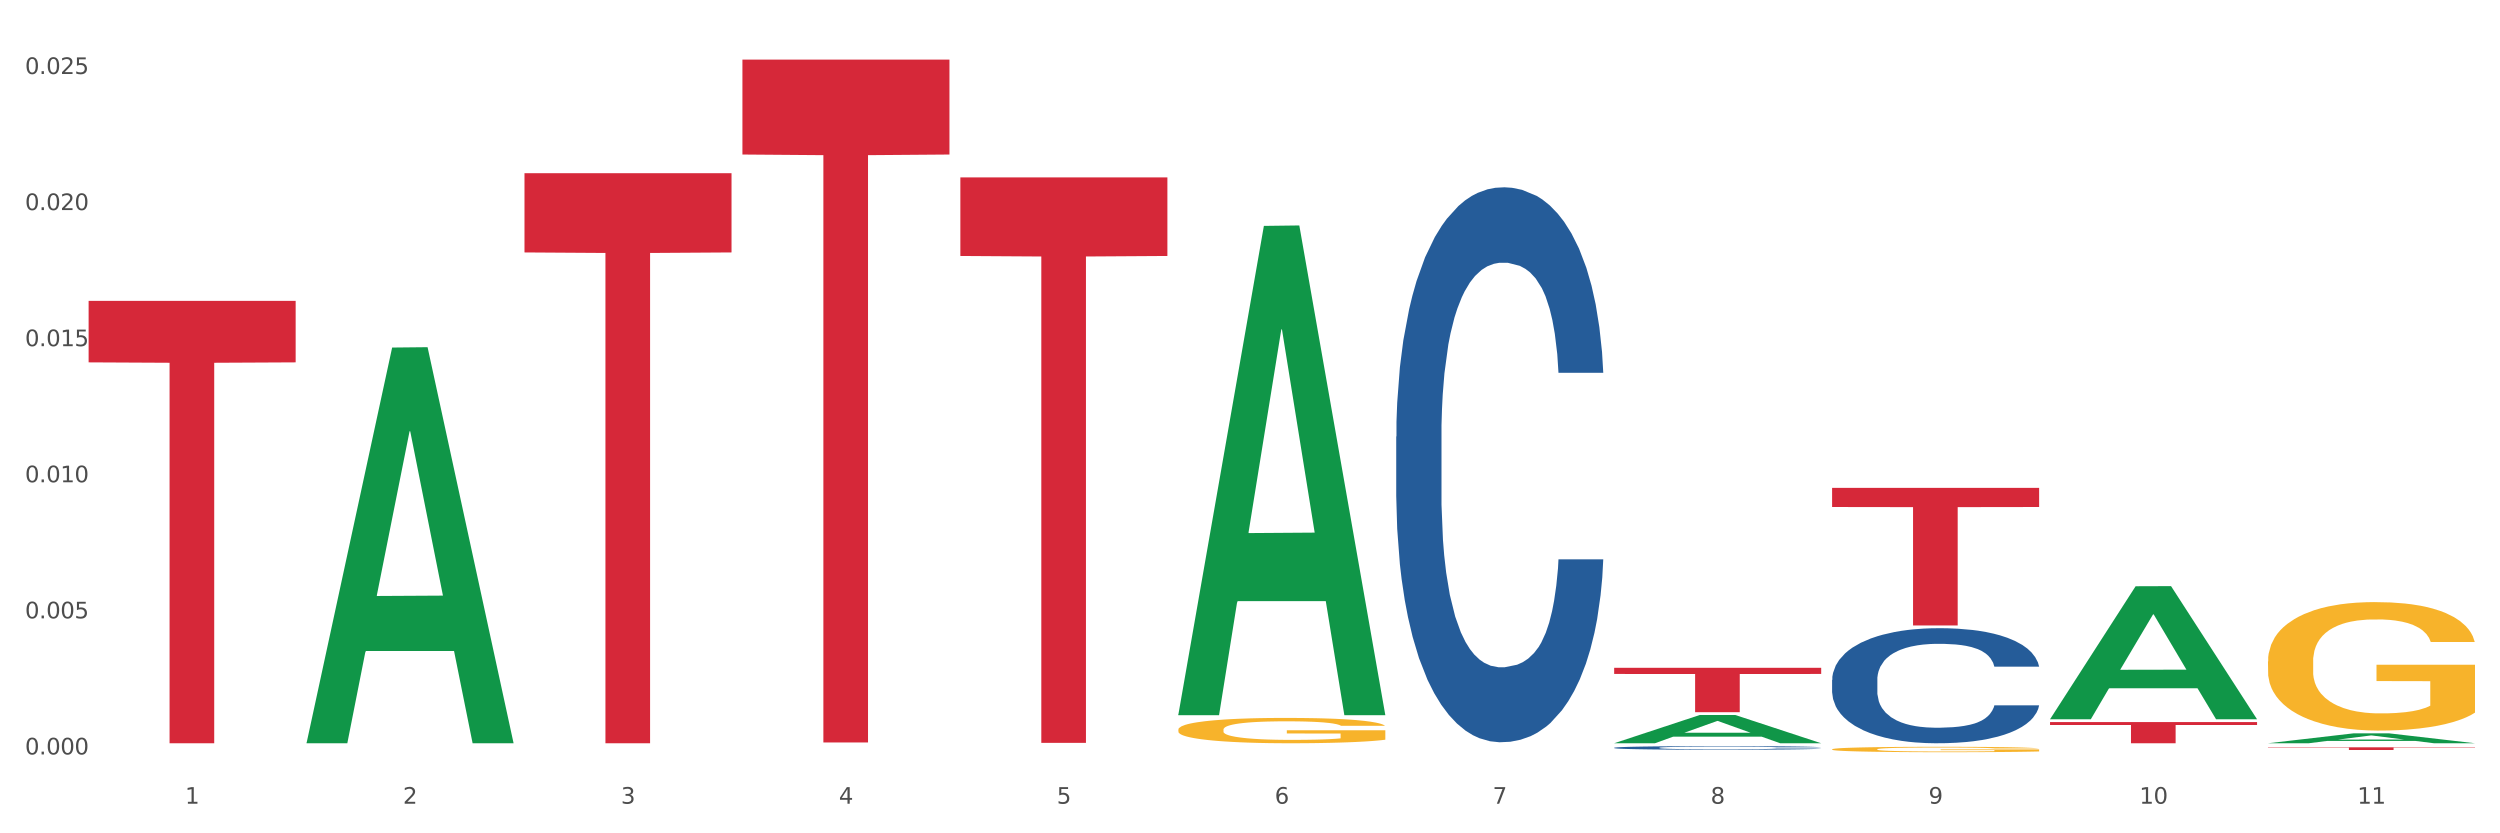 <?xml version="1.0" encoding="utf-8" standalone="no"?>
<!DOCTYPE svg PUBLIC "-//W3C//DTD SVG 1.1//EN"
  "http://www.w3.org/Graphics/SVG/1.1/DTD/svg11.dtd">
<svg xmlns:xlink="http://www.w3.org/1999/xlink" width="1080pt" height="360pt" viewBox="0 0 1080 360" xmlns="http://www.w3.org/2000/svg" version="1.1">
 <rect x="0" y="0" width="1080" height="360" fill="#333333" stroke="none"/>
 <defs>
  <style type="text/css">*{stroke-linejoin: round; stroke-linecap: butt}</style>
 </defs>
 <g id="figure_1">
  <g id="patch_1">
   <path d="M 0 360 
L 1080 360 
L 1080 0 
L 0 0 
z
" style="fill: #ffffff; stroke: #ffffff; stroke-linejoin: miter"/>
  </g>
  <g id="axes_1">
   <g id="matplotlib.axis_1">
    <g id="xtick_1">
     <g id="text_1">
      <!-- 1 -->
      <g style="fill: #4d4d4d" transform="translate(79.949 347.204) scale(0.096 -0.096)">
       <defs>
        <path id="DejaVuSans-31" d="M 794 531 
L 1825 531 
L 1825 4091 
L 703 3866 
L 703 4441 
L 1819 4666 
L 2450 4666 
L 2450 531 
L 3481 531 
L 3481 0 
L 794 0 
L 794 531 
z
" transform="scale(0.016)"/>
       </defs>
       <use xlink:href="#DejaVuSans-31"/>
      </g>
     </g>
    </g>
    <g id="xtick_2">
     <g id="text_2">
      <!-- 2 -->
      <g style="fill: #4d4d4d" transform="translate(174.097 347.204) scale(0.096 -0.096)">
       <defs>
        <path id="DejaVuSans-32" d="M 1228 531 
L 3431 531 
L 3431 0 
L 469 0 
L 469 531 
Q 828 903 1448 1529 
Q 2069 2156 2228 2338 
Q 2531 2678 2651 2914 
Q 2772 3150 2772 3378 
Q 2772 3750 2511 3984 
Q 2250 4219 1831 4219 
Q 1534 4219 1204 4116 
Q 875 4013 500 3803 
L 500 4441 
Q 881 4594 1212 4672 
Q 1544 4750 1819 4750 
Q 2544 4750 2975 4387 
Q 3406 4025 3406 3419 
Q 3406 3131 3298 2873 
Q 3191 2616 2906 2266 
Q 2828 2175 2409 1742 
Q 1991 1309 1228 531 
z
" transform="scale(0.016)"/>
       </defs>
       <use xlink:href="#DejaVuSans-32"/>
      </g>
     </g>
    </g>
    <g id="xtick_3">
     <g id="text_3">
      <!-- 3 -->
      <g style="fill: #4d4d4d" transform="translate(268.244 347.204) scale(0.096 -0.096)">
       <defs>
        <path id="DejaVuSans-33" d="M 2597 2516 
Q 3050 2419 3304 2112 
Q 3559 1806 3559 1356 
Q 3559 666 3084 287 
Q 2609 -91 1734 -91 
Q 1441 -91 1130 -33 
Q 819 25 488 141 
L 488 750 
Q 750 597 1062 519 
Q 1375 441 1716 441 
Q 2309 441 2620 675 
Q 2931 909 2931 1356 
Q 2931 1769 2642 2001 
Q 2353 2234 1838 2234 
L 1294 2234 
L 1294 2753 
L 1863 2753 
Q 2328 2753 2575 2939 
Q 2822 3125 2822 3475 
Q 2822 3834 2567 4026 
Q 2313 4219 1838 4219 
Q 1578 4219 1281 4162 
Q 984 4106 628 3988 
L 628 4550 
Q 988 4650 1302 4700 
Q 1616 4750 1894 4750 
Q 2613 4750 3031 4423 
Q 3450 4097 3450 3541 
Q 3450 3153 3228 2886 
Q 3006 2619 2597 2516 
z
" transform="scale(0.016)"/>
       </defs>
       <use xlink:href="#DejaVuSans-33"/>
      </g>
     </g>
    </g>
    <g id="xtick_4">
     <g id="text_4">
      <!-- 4 -->
      <g style="fill: #4d4d4d" transform="translate(362.392 347.204) scale(0.096 -0.096)">
       <defs>
        <path id="DejaVuSans-34" d="M 2419 4116 
L 825 1625 
L 2419 1625 
L 2419 4116 
z
M 2253 4666 
L 3047 4666 
L 3047 1625 
L 3713 1625 
L 3713 1100 
L 3047 1100 
L 3047 0 
L 2419 0 
L 2419 1100 
L 313 1100 
L 313 1709 
L 2253 4666 
z
" transform="scale(0.016)"/>
       </defs>
       <use xlink:href="#DejaVuSans-34"/>
      </g>
     </g>
    </g>
    <g id="xtick_5">
     <g id="text_5">
      <!-- 5 -->
      <g style="fill: #4d4d4d" transform="translate(456.54 347.204) scale(0.096 -0.096)">
       <defs>
        <path id="DejaVuSans-35" d="M 691 4666 
L 3169 4666 
L 3169 4134 
L 1269 4134 
L 1269 2991 
Q 1406 3038 1543 3061 
Q 1681 3084 1819 3084 
Q 2600 3084 3056 2656 
Q 3513 2228 3513 1497 
Q 3513 744 3044 326 
Q 2575 -91 1722 -91 
Q 1428 -91 1123 -41 
Q 819 9 494 109 
L 494 744 
Q 775 591 1075 516 
Q 1375 441 1709 441 
Q 2250 441 2565 725 
Q 2881 1009 2881 1497 
Q 2881 1984 2565 2268 
Q 2250 2553 1709 2553 
Q 1456 2553 1204 2497 
Q 953 2441 691 2322 
L 691 4666 
z
" transform="scale(0.016)"/>
       </defs>
       <use xlink:href="#DejaVuSans-35"/>
      </g>
     </g>
    </g>
    <g id="xtick_6">
     <g id="text_6">
      <!-- 6 -->
      <g style="fill: #4d4d4d" transform="translate(550.688 347.204) scale(0.096 -0.096)">
       <defs>
        <path id="DejaVuSans-36" d="M 2113 2584 
Q 1688 2584 1439 2293 
Q 1191 2003 1191 1497 
Q 1191 994 1439 701 
Q 1688 409 2113 409 
Q 2538 409 2786 701 
Q 3034 994 3034 1497 
Q 3034 2003 2786 2293 
Q 2538 2584 2113 2584 
z
M 3366 4563 
L 3366 3988 
Q 3128 4100 2886 4159 
Q 2644 4219 2406 4219 
Q 1781 4219 1451 3797 
Q 1122 3375 1075 2522 
Q 1259 2794 1537 2939 
Q 1816 3084 2150 3084 
Q 2853 3084 3261 2657 
Q 3669 2231 3669 1497 
Q 3669 778 3244 343 
Q 2819 -91 2113 -91 
Q 1303 -91 875 529 
Q 447 1150 447 2328 
Q 447 3434 972 4092 
Q 1497 4750 2381 4750 
Q 2619 4750 2861 4703 
Q 3103 4656 3366 4563 
z
" transform="scale(0.016)"/>
       </defs>
       <use xlink:href="#DejaVuSans-36"/>
      </g>
     </g>
    </g>
    <g id="xtick_7">
     <g id="text_7">
      <!-- 7 -->
      <g style="fill: #4d4d4d" transform="translate(644.835 347.204) scale(0.096 -0.096)">
       <defs>
        <path id="DejaVuSans-37" d="M 525 4666 
L 3525 4666 
L 3525 4397 
L 1831 0 
L 1172 0 
L 2766 4134 
L 525 4134 
L 525 4666 
z
" transform="scale(0.016)"/>
       </defs>
       <use xlink:href="#DejaVuSans-37"/>
      </g>
     </g>
    </g>
    <g id="xtick_8">
     <g id="text_8">
      <!-- 8 -->
      <g style="fill: #4d4d4d" transform="translate(738.983 347.204) scale(0.096 -0.096)">
       <defs>
        <path id="DejaVuSans-38" d="M 2034 2216 
Q 1584 2216 1326 1975 
Q 1069 1734 1069 1313 
Q 1069 891 1326 650 
Q 1584 409 2034 409 
Q 2484 409 2743 651 
Q 3003 894 3003 1313 
Q 3003 1734 2745 1975 
Q 2488 2216 2034 2216 
z
M 1403 2484 
Q 997 2584 770 2862 
Q 544 3141 544 3541 
Q 544 4100 942 4425 
Q 1341 4750 2034 4750 
Q 2731 4750 3128 4425 
Q 3525 4100 3525 3541 
Q 3525 3141 3298 2862 
Q 3072 2584 2669 2484 
Q 3125 2378 3379 2068 
Q 3634 1759 3634 1313 
Q 3634 634 3220 271 
Q 2806 -91 2034 -91 
Q 1263 -91 848 271 
Q 434 634 434 1313 
Q 434 1759 690 2068 
Q 947 2378 1403 2484 
z
M 1172 3481 
Q 1172 3119 1398 2916 
Q 1625 2713 2034 2713 
Q 2441 2713 2670 2916 
Q 2900 3119 2900 3481 
Q 2900 3844 2670 4047 
Q 2441 4250 2034 4250 
Q 1625 4250 1398 4047 
Q 1172 3844 1172 3481 
z
" transform="scale(0.016)"/>
       </defs>
       <use xlink:href="#DejaVuSans-38"/>
      </g>
     </g>
    </g>
    <g id="xtick_9">
     <g id="text_9">
      <!-- 9 -->
      <g style="fill: #4d4d4d" transform="translate(833.131 347.204) scale(0.096 -0.096)">
       <defs>
        <path id="DejaVuSans-39" d="M 703 97 
L 703 672 
Q 941 559 1184 500 
Q 1428 441 1663 441 
Q 2288 441 2617 861 
Q 2947 1281 2994 2138 
Q 2813 1869 2534 1725 
Q 2256 1581 1919 1581 
Q 1219 1581 811 2004 
Q 403 2428 403 3163 
Q 403 3881 828 4315 
Q 1253 4750 1959 4750 
Q 2769 4750 3195 4129 
Q 3622 3509 3622 2328 
Q 3622 1225 3098 567 
Q 2575 -91 1691 -91 
Q 1453 -91 1209 -44 
Q 966 3 703 97 
z
M 1959 2075 
Q 2384 2075 2632 2365 
Q 2881 2656 2881 3163 
Q 2881 3666 2632 3958 
Q 2384 4250 1959 4250 
Q 1534 4250 1286 3958 
Q 1038 3666 1038 3163 
Q 1038 2656 1286 2365 
Q 1534 2075 1959 2075 
z
" transform="scale(0.016)"/>
       </defs>
       <use xlink:href="#DejaVuSans-39"/>
      </g>
     </g>
    </g>
    <g id="xtick_10">
     <g id="text_10">
      <!-- 10 -->
      <g style="fill: #4d4d4d" transform="translate(924.224 347.204) scale(0.096 -0.096)">
       <defs>
        <path id="DejaVuSans-30" d="M 2034 4250 
Q 1547 4250 1301 3770 
Q 1056 3291 1056 2328 
Q 1056 1369 1301 889 
Q 1547 409 2034 409 
Q 2525 409 2770 889 
Q 3016 1369 3016 2328 
Q 3016 3291 2770 3770 
Q 2525 4250 2034 4250 
z
M 2034 4750 
Q 2819 4750 3233 4129 
Q 3647 3509 3647 2328 
Q 3647 1150 3233 529 
Q 2819 -91 2034 -91 
Q 1250 -91 836 529 
Q 422 1150 422 2328 
Q 422 3509 836 4129 
Q 1250 4750 2034 4750 
z
" transform="scale(0.016)"/>
       </defs>
       <use xlink:href="#DejaVuSans-31"/>
       <use xlink:href="#DejaVuSans-30" transform="translate(63.623 0)"/>
      </g>
     </g>
    </g>
    <g id="xtick_11">
     <g id="text_11">
      <!-- 11 -->
      <g style="fill: #4d4d4d" transform="translate(1018.372 347.204) scale(0.096 -0.096)">
       <use xlink:href="#DejaVuSans-31"/>
       <use xlink:href="#DejaVuSans-31" transform="translate(63.623 0)"/>
      </g>
     </g>
    </g>
    <g id="xtick_12"/>
    <g id="xtick_13"/>
    <g id="xtick_14"/>
    <g id="xtick_15"/>
    <g id="xtick_16"/>
    <g id="xtick_17"/>
    <g id="xtick_18"/>
    <g id="xtick_19"/>
    <g id="xtick_20"/>
    <g id="xtick_21"/>
   </g>
   <g id="matplotlib.axis_2">
    <g id="ytick_1">
     <g id="text_12">
      <!-- 0.000 -->
      <g style="fill: #4d4d4d" transform="translate(10.8 325.923) scale(0.096 -0.096)">
       <defs>
        <path id="DejaVuSans-2e" d="M 684 794 
L 1344 794 
L 1344 0 
L 684 0 
L 684 794 
z
" transform="scale(0.016)"/>
       </defs>
       <use xlink:href="#DejaVuSans-30"/>
       <use xlink:href="#DejaVuSans-2e" transform="translate(63.623 0)"/>
       <use xlink:href="#DejaVuSans-30" transform="translate(95.41 0)"/>
       <use xlink:href="#DejaVuSans-30" transform="translate(159.033 0)"/>
       <use xlink:href="#DejaVuSans-30" transform="translate(222.656 0)"/>
      </g>
     </g>
    </g>
    <g id="ytick_2">
     <g id="text_13">
      <!-- 0.005 -->
      <g style="fill: #4d4d4d" transform="translate(10.8 267.132) scale(0.096 -0.096)">
       <use xlink:href="#DejaVuSans-30"/>
       <use xlink:href="#DejaVuSans-2e" transform="translate(63.623 0)"/>
       <use xlink:href="#DejaVuSans-30" transform="translate(95.41 0)"/>
       <use xlink:href="#DejaVuSans-30" transform="translate(159.033 0)"/>
       <use xlink:href="#DejaVuSans-35" transform="translate(222.656 0)"/>
      </g>
     </g>
    </g>
    <g id="ytick_3">
     <g id="text_14">
      <!-- 0.010 -->
      <g style="fill: #4d4d4d" transform="translate(10.8 208.342) scale(0.096 -0.096)">
       <use xlink:href="#DejaVuSans-30"/>
       <use xlink:href="#DejaVuSans-2e" transform="translate(63.623 0)"/>
       <use xlink:href="#DejaVuSans-30" transform="translate(95.41 0)"/>
       <use xlink:href="#DejaVuSans-31" transform="translate(159.033 0)"/>
       <use xlink:href="#DejaVuSans-30" transform="translate(222.656 0)"/>
      </g>
     </g>
    </g>
    <g id="ytick_4">
     <g id="text_15">
      <!-- 0.015 -->
      <g style="fill: #4d4d4d" transform="translate(10.8 149.551) scale(0.096 -0.096)">
       <use xlink:href="#DejaVuSans-30"/>
       <use xlink:href="#DejaVuSans-2e" transform="translate(63.623 0)"/>
       <use xlink:href="#DejaVuSans-30" transform="translate(95.41 0)"/>
       <use xlink:href="#DejaVuSans-31" transform="translate(159.033 0)"/>
       <use xlink:href="#DejaVuSans-35" transform="translate(222.656 0)"/>
      </g>
     </g>
    </g>
    <g id="ytick_5">
     <g id="text_16">
      <!-- 0.020 -->
      <g style="fill: #4d4d4d" transform="translate(10.8 90.761) scale(0.096 -0.096)">
       <use xlink:href="#DejaVuSans-30"/>
       <use xlink:href="#DejaVuSans-2e" transform="translate(63.623 0)"/>
       <use xlink:href="#DejaVuSans-30" transform="translate(95.41 0)"/>
       <use xlink:href="#DejaVuSans-32" transform="translate(159.033 0)"/>
       <use xlink:href="#DejaVuSans-30" transform="translate(222.656 0)"/>
      </g>
     </g>
    </g>
    <g id="ytick_6">
     <g id="text_17">
      <!-- 0.025 -->
      <g style="fill: #4d4d4d" transform="translate(10.8 31.97) scale(0.096 -0.096)">
       <use xlink:href="#DejaVuSans-30"/>
       <use xlink:href="#DejaVuSans-2e" transform="translate(63.623 0)"/>
       <use xlink:href="#DejaVuSans-30" transform="translate(95.41 0)"/>
       <use xlink:href="#DejaVuSans-32" transform="translate(159.033 0)"/>
       <use xlink:href="#DejaVuSans-35" transform="translate(222.656 0)"/>
      </g>
     </g>
    </g>
    <g id="ytick_7"/>
    <g id="ytick_8"/>
    <g id="ytick_9"/>
    <g id="ytick_10"/>
    <g id="ytick_11"/>
   </g>
   <g id="PolyCollection_1">
    <path d="M 132.431 320.768 
L 132.523 320.607 
L 169.405 150.141 
L 184.712 149.981 
L 221.871 321.089 
L 204.167 321.089 
L 196.145 281.244 
L 158.064 281.244 
L 157.787 281.887 
L 150.042 321.089 
L 132.431 321.089 
L 132.431 320.768 
L 162.859 257.466 
L 191.351 257.305 
L 177.243 186.452 
L 177.059 186.13 
L 176.874 186.612 
L 162.767 257.305 
L 162.859 257.466 
L 132.431 320.768 
z
" clip-path="url(#p5c58c9ff50)" style="fill: #109648"/>
    <path d="M 320.726 25.759 
L 410.166 25.759 
L 410.166 66.754 
L 374.984 67.031 
L 374.984 320.755 
L 355.697 320.755 
L 355.697 67.031 
L 320.726 66.754 
L 320.726 26.036 
L 320.726 25.759 
z
" clip-path="url(#p5c58c9ff50)" style="fill: #d62839"/>
    <path d="M 414.874 76.63 
L 504.314 76.63 
L 504.314 110.576 
L 469.131 110.806 
L 469.131 320.907 
L 449.844 320.907 
L 449.844 110.806 
L 414.874 110.576 
L 414.874 76.859 
L 414.874 76.63 
z
" clip-path="url(#p5c58c9ff50)" style="fill: #d62839"/>
    <path d="M 697.317 288.484 
L 786.757 288.484 
L 786.757 291.151 
L 751.574 291.169 
L 751.574 307.679 
L 732.287 307.679 
L 732.287 291.169 
L 697.317 291.151 
L 697.317 288.502 
L 697.317 288.484 
z
" clip-path="url(#p5c58c9ff50)" style="fill: #d62839"/>
    <path d="M 791.464 210.77 
L 880.905 210.77 
L 880.905 219.027 
L 845.722 219.083 
L 845.722 270.19 
L 826.435 270.19 
L 826.435 219.083 
L 791.464 219.027 
L 791.464 210.826 
L 791.464 210.77 
z
" clip-path="url(#p5c58c9ff50)" style="fill: #d62839"/>
    <path d="M 885.612 311.923 
L 975.052 311.923 
L 975.052 313.197 
L 939.87 313.206 
L 939.87 321.089 
L 920.583 321.089 
L 920.583 313.206 
L 885.612 313.197 
L 885.612 311.932 
L 885.612 311.923 
z
" clip-path="url(#p5c58c9ff50)" style="fill: #d62839"/>
    <path d="M 979.76 285.755 
L 979.865 285.705 
L 979.865 283.88 
L 980.077 282.308 
L 981.132 278.506 
L 982.716 275.363 
L 983.878 273.691 
L 985.04 272.322 
L 986.412 270.953 
L 988.102 269.534 
L 991.164 267.455 
L 993.065 266.391 
L 995.388 265.276 
L 999.612 263.653 
L 1002.674 262.741 
L 1005.842 261.981 
L 1011.016 261.068 
L 1014.395 260.663 
L 1017.986 260.358 
L 1022.315 260.156 
L 1025.589 260.105 
L 1032.769 260.257 
L 1038.894 260.713 
L 1041.85 261.068 
L 1045.652 261.676 
L 1047.658 262.082 
L 1050.932 262.893 
L 1054.311 263.958 
L 1056.634 264.87 
L 1060.119 266.594 
L 1062.759 268.317 
L 1065.187 270.446 
L 1066.454 271.916 
L 1067.405 273.285 
L 1068.25 274.857 
L 1069.094 277.34 
L 1050.087 277.34 
L 1049.348 275.566 
L 1048.186 273.893 
L 1046.497 272.271 
L 1045.018 271.257 
L 1042.484 269.99 
L 1040.161 269.179 
L 1037.732 268.571 
L 1034.776 268.064 
L 1032.452 267.81 
L 1029.179 267.607 
L 1022.738 267.658 
L 1018.408 268.064 
L 1015.451 268.571 
L 1013.551 269.027 
L 1011.861 269.534 
L 1009.96 270.244 
L 1007.743 271.308 
L 1006.159 272.271 
L 1004.575 273.488 
L 1003.308 274.704 
L 1002.146 276.124 
L 1001.196 277.645 
L 1000.457 279.216 
L 999.823 281.142 
L 999.295 284.336 
L 999.295 291.281 
L 999.506 292.852 
L 1000.034 294.931 
L 1000.668 296.502 
L 1001.724 298.378 
L 1002.674 299.645 
L 1004.469 301.47 
L 1006.476 302.991 
L 1008.06 303.954 
L 1009.644 304.765 
L 1012.389 305.88 
L 1015.451 306.793 
L 1018.091 307.35 
L 1021.682 307.857 
L 1024.11 308.06 
L 1026.222 308.162 
L 1031.396 308.162 
L 1035.092 308.01 
L 1039.211 307.655 
L 1042.378 307.198 
L 1045.018 306.641 
L 1047.975 305.728 
L 1049.876 304.867 
L 1049.876 294.272 
L 1026.645 294.221 
L 1026.645 287.175 
L 1069.2 287.175 
L 1069.2 307.857 
L 1067.405 308.922 
L 1065.399 309.885 
L 1063.287 310.747 
L 1060.119 311.811 
L 1056.317 312.825 
L 1052.938 313.535 
L 1049.348 314.143 
L 1045.124 314.701 
L 1039.633 315.208 
L 1036.254 315.411 
L 1032.03 315.563 
L 1027.067 315.613 
L 1022.738 315.512 
L 1018.514 315.259 
L 1014.079 314.802 
L 1009.749 314.143 
L 1006.476 313.484 
L 1003.202 312.673 
L 999.717 311.609 
L 996.972 310.595 
L 994.86 309.682 
L 992.537 308.516 
L 990.003 306.996 
L 988.102 305.627 
L 986.412 304.208 
L 984.617 302.383 
L 983.35 300.811 
L 982.083 298.834 
L 981.344 297.364 
L 980.499 295.083 
L 979.865 291.889 
L 979.76 285.755 
z
" clip-path="url(#p5c58c9ff50)" style="fill: #f7b32b"/>
    <path d="M 791.464 323.695 
L 791.57 323.692 
L 791.57 323.616 
L 791.781 323.55 
L 792.837 323.39 
L 794.421 323.258 
L 795.583 323.187 
L 796.744 323.13 
L 798.117 323.072 
L 799.806 323.013 
L 802.869 322.925 
L 804.77 322.881 
L 807.093 322.834 
L 811.317 322.766 
L 814.379 322.727 
L 817.547 322.695 
L 822.721 322.657 
L 826.1 322.64 
L 829.69 322.627 
L 834.02 322.618 
L 837.293 322.616 
L 844.474 322.623 
L 850.598 322.642 
L 853.555 322.657 
L 857.357 322.682 
L 859.363 322.699 
L 862.636 322.734 
L 866.016 322.778 
L 868.339 322.817 
L 871.823 322.889 
L 874.463 322.962 
L 876.892 323.051 
L 878.159 323.113 
L 879.11 323.17 
L 879.954 323.236 
L 880.799 323.341 
L 861.792 323.341 
L 861.053 323.266 
L 859.891 323.196 
L 858.201 323.128 
L 856.723 323.085 
L 854.189 323.032 
L 851.866 322.998 
L 849.437 322.972 
L 846.48 322.951 
L 844.157 322.94 
L 840.884 322.932 
L 834.442 322.934 
L 830.113 322.951 
L 827.156 322.972 
L 825.255 322.991 
L 823.566 323.013 
L 821.665 323.043 
L 819.447 323.087 
L 817.864 323.128 
L 816.28 323.179 
L 815.012 323.23 
L 813.851 323.29 
L 812.9 323.354 
L 812.161 323.42 
L 811.528 323.501 
L 811 323.635 
L 811 323.927 
L 811.211 323.993 
L 811.739 324.08 
L 812.372 324.146 
L 813.428 324.225 
L 814.379 324.278 
L 816.174 324.355 
L 818.18 324.419 
L 819.764 324.459 
L 821.348 324.494 
L 824.094 324.54 
L 827.156 324.579 
L 829.796 324.602 
L 833.386 324.623 
L 835.815 324.632 
L 837.927 324.636 
L 843.101 324.636 
L 846.797 324.63 
L 850.915 324.615 
L 854.083 324.596 
L 856.723 324.572 
L 859.68 324.534 
L 861.58 324.498 
L 861.58 324.052 
L 838.349 324.05 
L 838.349 323.754 
L 880.905 323.754 
L 880.905 324.623 
L 879.11 324.668 
L 877.103 324.709 
L 874.991 324.745 
L 871.823 324.79 
L 868.022 324.832 
L 864.643 324.862 
L 861.053 324.888 
L 856.829 324.911 
L 851.338 324.932 
L 847.959 324.941 
L 843.735 324.947 
L 838.772 324.95 
L 834.442 324.945 
L 830.218 324.935 
L 825.783 324.915 
L 821.454 324.888 
L 818.18 324.86 
L 814.907 324.826 
L 811.422 324.781 
L 808.677 324.739 
L 806.565 324.7 
L 804.242 324.651 
L 801.707 324.587 
L 799.806 324.53 
L 798.117 324.47 
L 796.322 324.393 
L 795.055 324.327 
L 793.787 324.244 
L 793.048 324.182 
L 792.204 324.087 
L 791.57 323.952 
L 791.464 323.695 
z
" clip-path="url(#p5c58c9ff50)" style="fill: #f7b32b"/>
    <path d="M 979.76 322.835 
L 1069.2 322.835 
L 1069.2 322.997 
L 1034.017 322.998 
L 1034.017 324.002 
L 1014.73 324.002 
L 1014.73 322.998 
L 979.76 322.997 
L 979.76 322.836 
L 979.76 322.835 
z
" clip-path="url(#p5c58c9ff50)" style="fill: #d62839"/>
    <path d="M 226.578 74.828 
L 316.019 74.828 
L 316.019 109.05 
L 280.836 109.281 
L 280.836 321.089 
L 261.549 321.089 
L 261.549 109.281 
L 226.578 109.05 
L 226.578 75.059 
L 226.578 74.828 
z
" clip-path="url(#p5c58c9ff50)" style="fill: #d62839"/>
    <path d="M 38.283 129.982 
L 127.723 129.982 
L 127.723 156.539 
L 92.541 156.719 
L 92.541 321.089 
L 73.254 321.089 
L 73.254 156.719 
L 38.283 156.539 
L 38.283 130.161 
L 38.283 129.982 
z
" clip-path="url(#p5c58c9ff50)" style="fill: #d62839"/>
    <path d="M 791.464 293.713 
L 791.57 293.667 
L 791.57 292.396 
L 791.887 290.671 
L 793.05 287.493 
L 794.53 285.087 
L 797.068 282.272 
L 798.442 281.092 
L 800.239 279.775 
L 803.939 277.641 
L 808.168 275.825 
L 811.129 274.826 
L 813.349 274.191 
L 818.318 273.056 
L 821.172 272.556 
L 824.132 272.148 
L 826.67 271.875 
L 830.898 271.557 
L 834.282 271.421 
L 838.193 271.376 
L 841.471 271.421 
L 845.805 271.603 
L 852.148 272.148 
L 854.58 272.465 
L 857.857 273.01 
L 861.24 273.737 
L 863.989 274.463 
L 867.161 275.507 
L 870.438 276.869 
L 873.61 278.595 
L 875.83 280.184 
L 877.627 281.863 
L 879.213 283.906 
L 880.376 286.131 
L 880.905 287.992 
L 861.558 287.992 
L 861.029 286.313 
L 859.972 284.497 
L 858.915 283.271 
L 857.752 282.272 
L 855.954 281.137 
L 854.369 280.411 
L 851.726 279.548 
L 849.294 279.003 
L 847.285 278.685 
L 844.854 278.413 
L 839.673 278.141 
L 835.973 278.141 
L 833.647 278.231 
L 830.793 278.458 
L 828.361 278.776 
L 825.507 279.321 
L 823.287 279.911 
L 821.066 280.683 
L 819.798 281.228 
L 817.895 282.227 
L 816.626 283.044 
L 814.935 284.451 
L 813.983 285.45 
L 812.291 288.038 
L 811.551 289.945 
L 811.234 291.261 
L 811.023 292.714 
L 811.023 299.797 
L 811.657 302.975 
L 812.186 304.337 
L 813.032 305.88 
L 814.617 307.878 
L 816.943 309.83 
L 819.375 311.237 
L 821.384 312.1 
L 823.287 312.736 
L 825.189 313.235 
L 827.515 313.689 
L 829.418 313.961 
L 832.273 314.234 
L 835.656 314.37 
L 838.299 314.37 
L 843.691 314.143 
L 846.122 313.916 
L 848.448 313.598 
L 850.986 313.099 
L 852.994 312.554 
L 854.157 312.145 
L 856.06 311.283 
L 857.54 310.375 
L 858.809 309.331 
L 859.655 308.423 
L 860.606 307.061 
L 861.346 305.517 
L 861.558 304.7 
L 880.905 304.7 
L 880.482 306.334 
L 879.742 307.923 
L 878.262 310.057 
L 877.099 311.283 
L 875.301 312.781 
L 873.398 314.052 
L 870.755 315.46 
L 868.324 316.504 
L 865.787 317.412 
L 863.038 318.229 
L 858.069 319.364 
L 856.272 319.682 
L 852.466 320.227 
L 849.505 320.545 
L 845.171 320.862 
L 840.731 321.044 
L 836.079 321.089 
L 831.956 320.999 
L 827.41 320.726 
L 824.555 320.454 
L 821.384 320.045 
L 817.683 319.41 
L 814.194 318.638 
L 810.917 317.73 
L 807.851 316.686 
L 804.997 315.505 
L 801.296 313.553 
L 798.548 311.646 
L 796.539 309.875 
L 795.165 308.377 
L 793.79 306.47 
L 793.05 305.154 
L 791.887 301.976 
L 791.464 299.025 
L 791.464 293.713 
z
" clip-path="url(#p5c58c9ff50)" style="fill: #255c99"/>
    <path d="M 509.021 308.556 
L 509.114 308.357 
L 545.996 97.589 
L 561.302 97.39 
L 598.462 308.953 
L 580.758 308.953 
L 572.736 259.688 
L 534.655 259.688 
L 534.378 260.482 
L 526.633 308.953 
L 509.021 308.953 
L 509.021 308.556 
L 539.449 230.288 
L 567.941 230.089 
L 553.834 142.484 
L 553.649 142.087 
L 553.465 142.683 
L 539.357 230.089 
L 539.449 230.288 
L 509.021 308.556 
z
" clip-path="url(#p5c58c9ff50)" style="fill: #109648"/>
    <path d="M 697.317 321.066 
L 697.409 321.055 
L 734.291 308.877 
L 749.598 308.866 
L 786.757 321.089 
L 769.053 321.089 
L 761.031 318.243 
L 722.95 318.243 
L 722.673 318.289 
L 714.928 321.089 
L 697.317 321.089 
L 697.317 321.066 
L 727.745 316.544 
L 756.237 316.533 
L 742.129 311.471 
L 741.945 311.448 
L 741.76 311.482 
L 727.653 316.533 
L 727.745 316.544 
L 697.317 321.066 
z
" clip-path="url(#p5c58c9ff50)" style="fill: #109648"/>
    <path d="M 885.612 310.629 
L 885.704 310.575 
L 922.587 253.258 
L 937.893 253.204 
L 975.052 310.737 
L 957.349 310.737 
L 949.327 297.34 
L 911.245 297.34 
L 910.969 297.556 
L 903.223 310.737 
L 885.612 310.737 
L 885.612 310.629 
L 916.04 289.345 
L 944.532 289.291 
L 930.424 265.467 
L 930.24 265.359 
L 930.056 265.521 
L 915.948 289.291 
L 916.04 289.345 
L 885.612 310.629 
z
" clip-path="url(#p5c58c9ff50)" style="fill: #109648"/>
    <path d="M 979.76 321.081 
L 979.852 321.077 
L 1016.735 316.803 
L 1032.041 316.799 
L 1069.2 321.089 
L 1051.496 321.089 
L 1043.474 320.09 
L 1005.393 320.09 
L 1005.116 320.107 
L 997.371 321.089 
L 979.76 321.089 
L 979.76 321.081 
L 1010.188 319.494 
L 1038.68 319.49 
L 1024.572 317.714 
L 1024.388 317.706 
L 1024.203 317.718 
L 1010.096 319.49 
L 1010.188 319.494 
L 979.76 321.081 
z
" clip-path="url(#p5c58c9ff50)" style="fill: #109648"/>
    <path d="M 509.021 315.199 
L 509.127 315.189 
L 509.127 314.829 
L 509.338 314.519 
L 510.394 313.769 
L 511.978 313.149 
L 513.14 312.819 
L 514.301 312.549 
L 515.674 312.279 
L 517.363 311.999 
L 520.426 311.589 
L 522.327 311.379 
L 524.65 311.159 
L 528.874 310.839 
L 531.936 310.659 
L 535.104 310.509 
L 540.278 310.329 
L 543.657 310.249 
L 547.247 310.189 
L 551.577 310.149 
L 554.85 310.139 
L 562.031 310.169 
L 568.155 310.259 
L 571.112 310.329 
L 574.914 310.449 
L 576.92 310.529 
L 580.193 310.689 
L 583.573 310.899 
L 585.896 311.079 
L 589.38 311.419 
L 592.02 311.759 
L 594.449 312.179 
L 595.716 312.469 
L 596.667 312.739 
L 597.511 313.049 
L 598.356 313.539 
L 579.349 313.539 
L 578.609 313.189 
L 577.448 312.859 
L 575.758 312.539 
L 574.28 312.339 
L 571.746 312.089 
L 569.423 311.929 
L 566.994 311.809 
L 564.037 311.709 
L 561.714 311.659 
L 558.441 311.619 
L 551.999 311.629 
L 547.67 311.709 
L 544.713 311.809 
L 542.812 311.899 
L 541.123 311.999 
L 539.222 312.139 
L 537.004 312.349 
L 535.42 312.539 
L 533.837 312.779 
L 532.569 313.019 
L 531.408 313.299 
L 530.457 313.599 
L 529.718 313.909 
L 529.085 314.289 
L 528.557 314.919 
L 528.557 316.289 
L 528.768 316.599 
L 529.296 317.009 
L 529.929 317.319 
L 530.985 317.689 
L 531.936 317.939 
L 533.731 318.299 
L 535.737 318.599 
L 537.321 318.789 
L 538.905 318.949 
L 541.651 319.169 
L 544.713 319.349 
L 547.353 319.459 
L 550.943 319.559 
L 553.372 319.599 
L 555.484 319.619 
L 560.658 319.619 
L 564.354 319.589 
L 568.472 319.519 
L 571.64 319.429 
L 574.28 319.319 
L 577.237 319.139 
L 579.137 318.969 
L 579.137 316.879 
L 555.906 316.869 
L 555.906 315.479 
L 598.462 315.479 
L 598.462 319.559 
L 596.667 319.769 
L 594.66 319.959 
L 592.548 320.129 
L 589.38 320.339 
L 585.579 320.539 
L 582.2 320.679 
L 578.609 320.799 
L 574.386 320.909 
L 568.895 321.009 
L 565.516 321.049 
L 561.292 321.079 
L 556.329 321.089 
L 551.999 321.069 
L 547.775 321.019 
L 543.34 320.929 
L 539.011 320.799 
L 535.737 320.669 
L 532.464 320.509 
L 528.979 320.299 
L 526.234 320.099 
L 524.122 319.919 
L 521.799 319.689 
L 519.264 319.389 
L 517.363 319.119 
L 515.674 318.839 
L 513.879 318.479 
L 512.612 318.169 
L 511.344 317.779 
L 510.605 317.489 
L 509.761 317.039 
L 509.127 316.409 
L 509.021 315.199 
z
" clip-path="url(#p5c58c9ff50)" style="fill: #f7b32b"/>
    <path d="M 603.169 188.63 
L 603.275 188.411 
L 603.275 182.281 
L 603.592 173.96 
L 604.755 158.633 
L 606.235 147.029 
L 608.772 133.454 
L 610.147 127.761 
L 611.944 121.411 
L 615.644 111.12 
L 619.873 102.362 
L 622.833 97.545 
L 625.053 94.479 
L 630.022 89.006 
L 632.877 86.597 
L 635.837 84.626 
L 638.374 83.313 
L 642.603 81.78 
L 645.986 81.123 
L 649.898 80.904 
L 653.175 81.123 
L 657.51 81.999 
L 663.853 84.626 
L 666.285 86.159 
L 669.562 88.787 
L 672.945 92.29 
L 675.694 95.793 
L 678.866 100.829 
L 682.143 107.398 
L 685.315 115.718 
L 687.535 123.382 
L 689.332 131.483 
L 690.918 141.336 
L 692.081 152.065 
L 692.609 161.042 
L 673.262 161.042 
L 672.734 152.941 
L 671.676 144.182 
L 670.619 138.271 
L 669.456 133.454 
L 667.659 127.98 
L 666.073 124.476 
L 663.43 120.316 
L 660.999 117.689 
L 658.99 116.156 
L 656.558 114.842 
L 651.378 113.529 
L 647.678 113.529 
L 645.352 113.966 
L 642.497 115.061 
L 640.066 116.594 
L 637.211 119.221 
L 634.991 122.068 
L 632.771 125.79 
L 631.502 128.418 
L 629.599 133.235 
L 628.331 137.176 
L 626.639 143.963 
L 625.688 148.78 
L 623.996 161.261 
L 623.256 170.457 
L 622.939 176.807 
L 622.727 183.813 
L 622.727 217.97 
L 623.362 233.297 
L 623.89 239.866 
L 624.736 247.311 
L 626.322 256.945 
L 628.648 266.36 
L 631.079 273.147 
L 633.088 277.307 
L 634.991 280.373 
L 636.894 282.781 
L 639.22 284.971 
L 641.123 286.285 
L 643.977 287.598 
L 647.361 288.255 
L 650.004 288.255 
L 655.395 287.16 
L 657.827 286.066 
L 660.153 284.533 
L 662.69 282.124 
L 664.699 279.497 
L 665.862 277.526 
L 667.765 273.366 
L 669.245 268.987 
L 670.514 263.951 
L 671.359 259.572 
L 672.311 253.003 
L 673.051 245.559 
L 673.262 241.618 
L 692.609 241.618 
L 692.186 249.5 
L 691.446 257.164 
L 689.966 267.454 
L 688.803 273.366 
L 687.006 280.592 
L 685.103 286.723 
L 682.46 293.51 
L 680.028 298.546 
L 677.491 302.925 
L 674.742 306.866 
L 669.773 312.34 
L 667.976 313.873 
L 664.17 316.501 
L 661.21 318.033 
L 656.875 319.566 
L 652.435 320.442 
L 647.783 320.661 
L 643.66 320.223 
L 639.114 318.909 
L 636.26 317.595 
L 633.088 315.625 
L 629.388 312.559 
L 625.899 308.837 
L 622.622 304.458 
L 619.556 299.422 
L 616.701 293.729 
L 613.001 284.314 
L 610.252 275.118 
L 608.244 266.579 
L 606.869 259.353 
L 605.495 250.157 
L 604.755 243.807 
L 603.592 228.48 
L 603.169 214.248 
L 603.169 188.63 
z
" clip-path="url(#p5c58c9ff50)" style="fill: #255c99"/>
    <path d="M 697.317 323.026 
L 697.422 323.025 
L 697.422 322.985 
L 697.74 322.93 
L 698.903 322.829 
L 700.383 322.753 
L 702.92 322.664 
L 704.294 322.626 
L 706.092 322.585 
L 709.792 322.517 
L 714.021 322.46 
L 716.981 322.428 
L 719.201 322.408 
L 724.17 322.372 
L 727.024 322.356 
L 729.985 322.343 
L 732.522 322.335 
L 736.751 322.325 
L 740.134 322.32 
L 744.046 322.319 
L 747.323 322.32 
L 751.657 322.326 
L 758.001 322.343 
L 760.432 322.353 
L 763.71 322.371 
L 767.093 322.394 
L 769.842 322.417 
L 773.013 322.45 
L 776.291 322.493 
L 779.462 322.547 
L 781.682 322.598 
L 783.48 322.651 
L 785.065 322.716 
L 786.228 322.786 
L 786.757 322.845 
L 767.41 322.845 
L 766.881 322.792 
L 765.824 322.734 
L 764.767 322.696 
L 763.604 322.664 
L 761.807 322.628 
L 760.221 322.605 
L 757.578 322.578 
L 755.146 322.56 
L 753.138 322.55 
L 750.706 322.542 
L 745.526 322.533 
L 741.825 322.533 
L 739.5 322.536 
L 736.645 322.543 
L 734.213 322.553 
L 731.359 322.57 
L 729.139 322.589 
L 726.919 322.614 
L 725.65 322.631 
L 723.747 322.662 
L 722.478 322.688 
L 720.787 322.733 
L 719.835 322.765 
L 718.144 322.846 
L 717.404 322.907 
L 717.087 322.949 
L 716.875 322.995 
L 716.875 323.219 
L 717.509 323.32 
L 718.038 323.363 
L 718.884 323.412 
L 720.47 323.475 
L 722.796 323.537 
L 725.227 323.581 
L 727.236 323.609 
L 729.139 323.629 
L 731.042 323.644 
L 733.368 323.659 
L 735.271 323.668 
L 738.125 323.676 
L 741.508 323.68 
L 744.151 323.68 
L 749.543 323.673 
L 751.975 323.666 
L 754.301 323.656 
L 756.838 323.64 
L 758.847 323.623 
L 760.009 323.61 
L 761.912 323.583 
L 763.393 323.554 
L 764.661 323.521 
L 765.507 323.492 
L 766.458 323.449 
L 767.199 323.4 
L 767.41 323.374 
L 786.757 323.374 
L 786.334 323.426 
L 785.594 323.476 
L 784.114 323.544 
L 782.951 323.583 
L 781.154 323.63 
L 779.251 323.67 
L 776.608 323.715 
L 774.176 323.748 
L 771.639 323.777 
L 768.89 323.803 
L 763.921 323.839 
L 762.124 323.849 
L 758.318 323.866 
L 755.358 323.876 
L 751.023 323.886 
L 746.583 323.892 
L 741.931 323.893 
L 737.808 323.89 
L 733.262 323.882 
L 730.407 323.873 
L 727.236 323.86 
L 723.536 323.84 
L 720.047 323.816 
L 716.769 323.787 
L 713.704 323.754 
L 710.849 323.716 
L 707.149 323.655 
L 704.4 323.594 
L 702.391 323.538 
L 701.017 323.491 
L 699.643 323.43 
L 698.903 323.389 
L 697.74 323.288 
L 697.317 323.194 
L 697.317 323.026 
z
" clip-path="url(#p5c58c9ff50)" style="fill: #255c99"/>
   </g>
  </g>
 </g>
 <defs>
  <clipPath id="p5c58c9ff50">
   <rect x="38.283" y="10.8" width="1030.917" height="329.109"/>
  </clipPath>
 </defs>
</svg>
